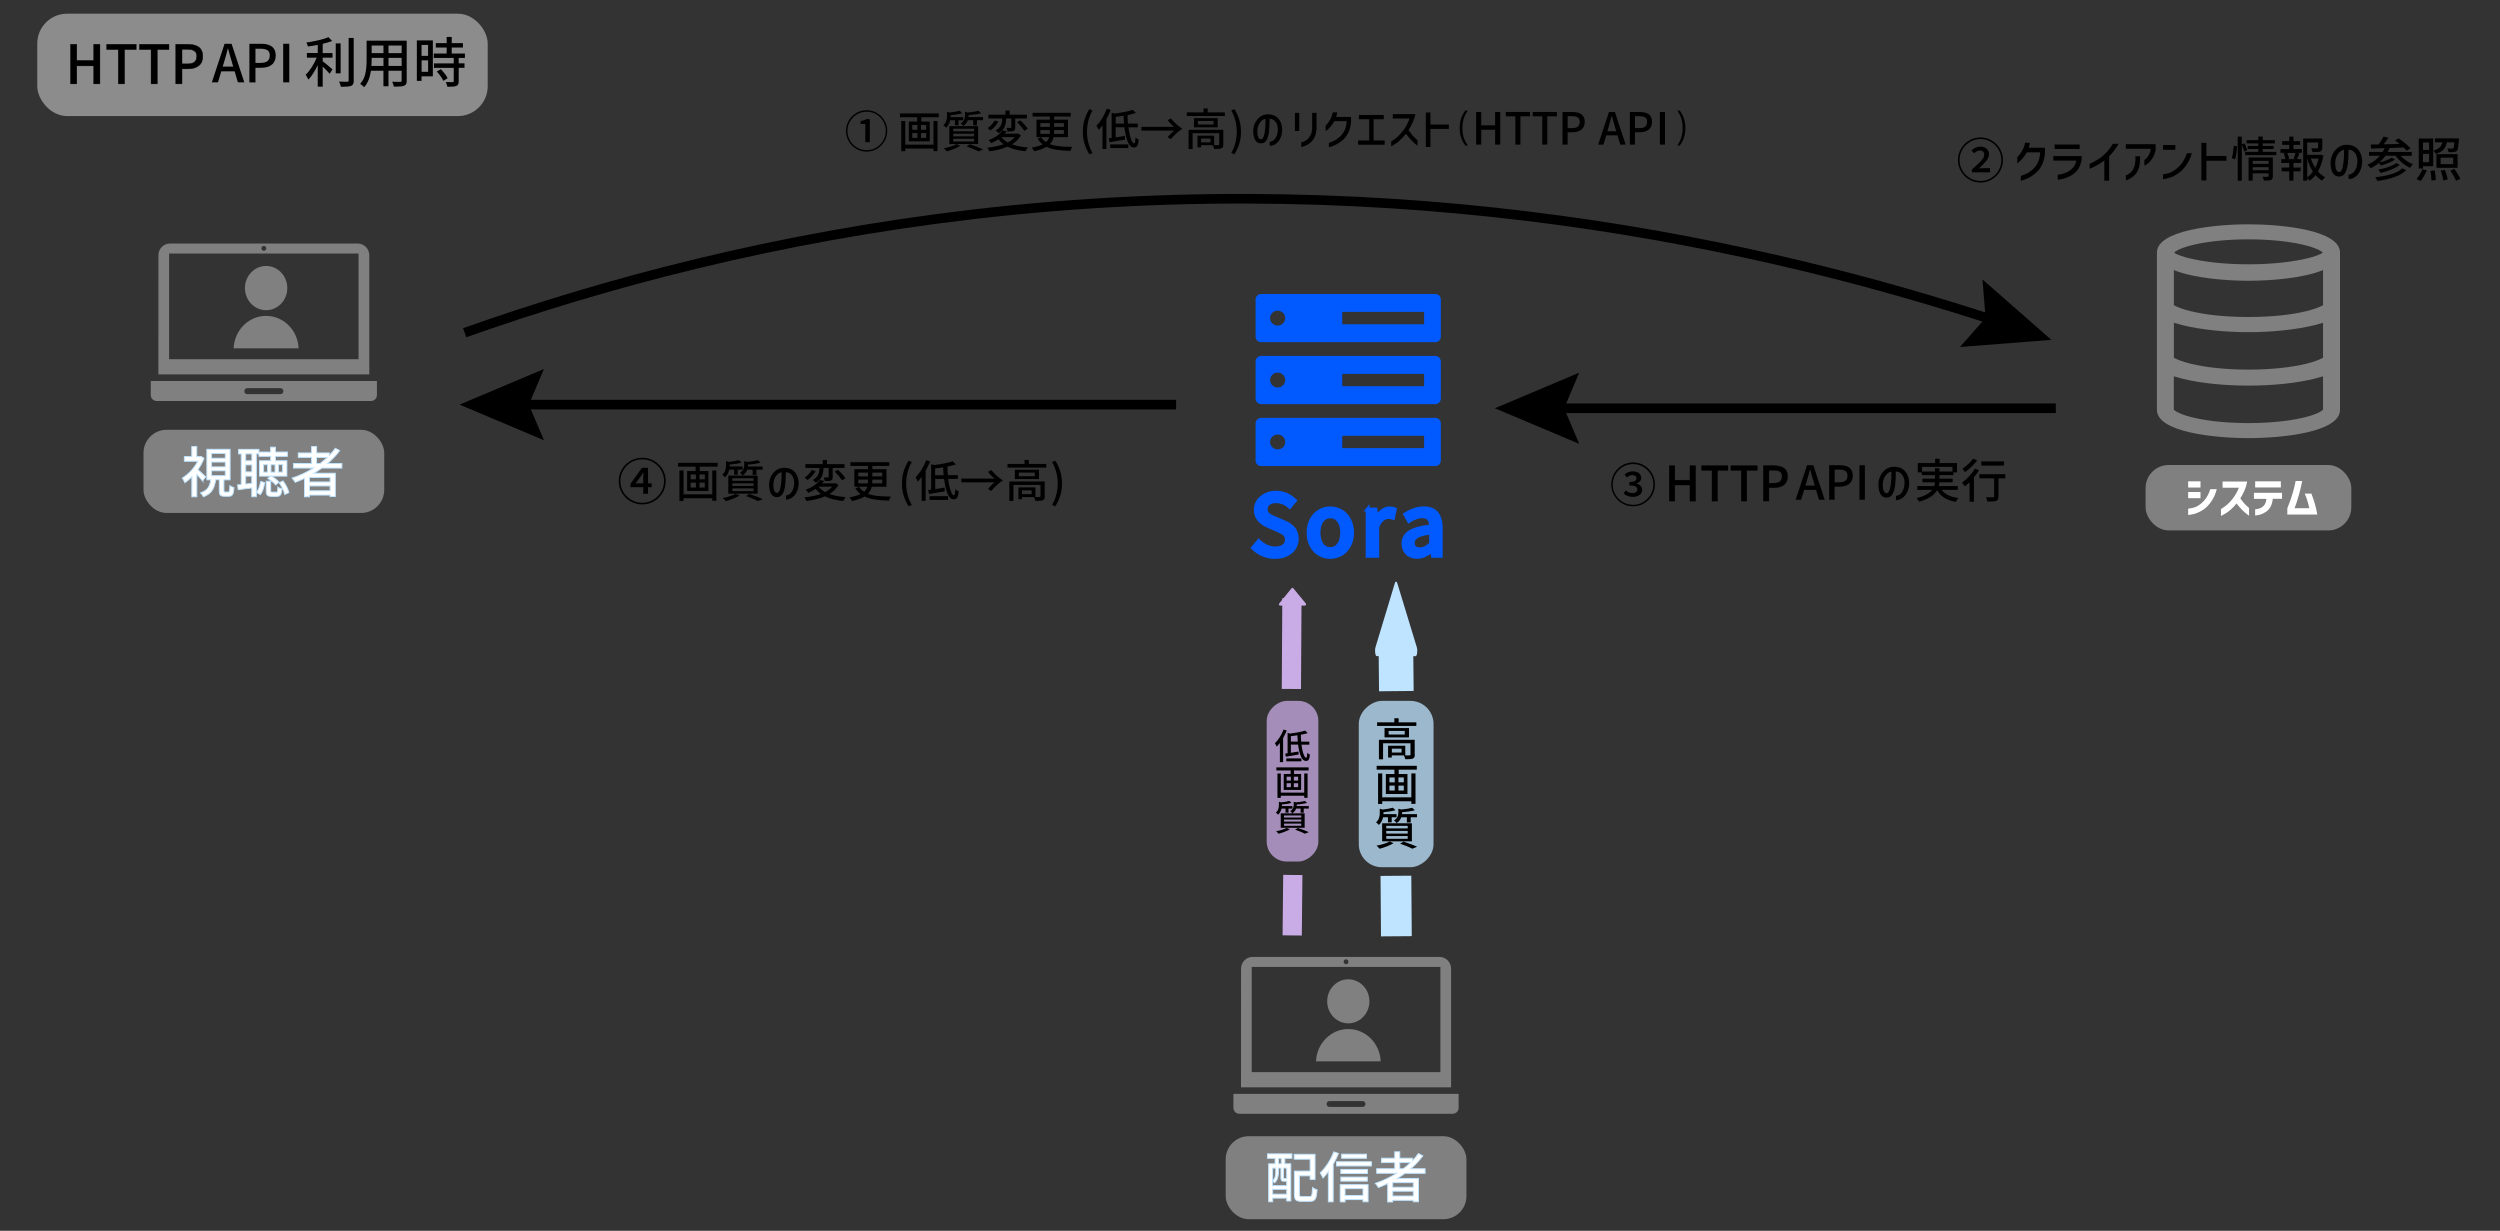 <?xml version="1.0" encoding="UTF-8"?><svg id="_レイヤー_1" xmlns="http://www.w3.org/2000/svg" viewBox="0 0 650 320"><rect x="0" y="0" width="650" height="320" fill="#333333" stroke="none"/><defs><style>.cls-1{stroke-width:2.5px;}.cls-1,.cls-2{stroke:#000;}.cls-1,.cls-2,.cls-3,.cls-4,.cls-5,.cls-6,.cls-7,.cls-8{stroke-miterlimit:10;}.cls-1,.cls-3,.cls-5,.cls-7{fill:none;}.cls-2{stroke-width:.1px;}.cls-2,.cls-9{fill:#000;}.cls-10,.cls-11,.cls-9,.cls-12,.cls-13,.cls-14,.cls-15,.cls-16{stroke-width:0px;}.cls-10,.cls-6{fill:#005aff;}.cls-3{stroke:#c9ace6;stroke-width:5px;}.cls-11,.cls-15{fill:#bfe4ff;}.cls-11,.cls-17{opacity:.75;}.cls-4{stroke-width:.25px;}.cls-4,.cls-5,.cls-7{stroke:#bfe4ff;}.cls-4,.cls-8{fill:#fff;}.cls-12{fill:#c9ace6;}.cls-13,.cls-14{fill:gray;}.cls-5{stroke-width:9px;}.cls-6{stroke:#005aff;}.cls-14{fill-rule:evenodd;}.cls-7{stroke-width:8px;}.cls-16{fill:#b3b3b3;opacity:.7;}.cls-8{stroke:#fff;stroke-width:.5px;}</style></defs><path class="cls-10" d="M373.19,76.44h-45.31c-.78,0-1.43.64-1.43,1.43v9.66c0,.79.64,1.43,1.43,1.43h45.31c.78,0,1.43-.64,1.43-1.43v-9.66c0-.79-.64-1.43-1.43-1.43ZM332.19,84.64c-1.09,0-1.97-.86-1.97-1.93s.88-1.93,1.97-1.93,1.97.86,1.97,1.93-.88,1.93-1.97,1.93ZM370.27,84.31h-21.29v-3.22h21.29v3.22Z"/><path class="cls-10" d="M373.19,92.55h-45.31c-.78,0-1.43.64-1.43,1.43v9.66c0,.79.64,1.43,1.43,1.43h45.31c.78,0,1.43-.64,1.43-1.43v-9.66c0-.79-.64-1.43-1.43-1.43ZM332.19,100.74c-1.09,0-1.97-.86-1.97-1.93s.88-1.93,1.97-1.93,1.97.86,1.97,1.93-.88,1.93-1.97,1.93ZM370.27,100.42h-21.29v-3.22h21.29v3.22Z"/><path class="cls-10" d="M373.19,108.65h-45.31c-.78,0-1.43.64-1.43,1.43v9.66c0,.79.64,1.43,1.43,1.43h45.31c.78,0,1.43-.64,1.43-1.43v-9.66c0-.79-.64-1.43-1.43-1.43ZM332.19,116.84c-1.09,0-1.97-.86-1.97-1.93s.88-1.93,1.97-1.93,1.97.86,1.97,1.93-.88,1.93-1.97,1.93ZM370.27,116.52h-21.29v-3.22h21.29v3.22Z"/><path class="cls-6" d="M328.39,144.18c-.99-.42-1.86-1-2.6-1.74l1.48-1.75c.58.58,1.25,1.05,2.01,1.39.76.34,1.51.51,2.27.51.96,0,1.71-.21,2.24-.62.53-.42.8-.97.8-1.65,0-.47-.11-.85-.32-1.15-.21-.3-.48-.54-.81-.72-.33-.18-.81-.42-1.45-.71l-2.23-.96c-2.18-.92-3.28-2.33-3.28-4.23,0-.83.23-1.59.69-2.27.46-.68,1.09-1.21,1.89-1.6.8-.39,1.7-.58,2.71-.58.93,0,1.82.18,2.66.55.84.36,1.58.86,2.21,1.49l-1.33,1.62c-.52-.47-1.07-.82-1.65-1.07-.58-.25-1.2-.37-1.89-.37-.83,0-1.49.19-1.98.56-.49.37-.73.87-.73,1.5,0,.44.12.81.35,1.11.23.3.52.54.86.72.34.18.8.39,1.39.62l2.21.94c1.05.45,1.86,1.01,2.42,1.69.57.67.85,1.56.85,2.67,0,.86-.23,1.65-.69,2.36-.46.72-1.12,1.28-1.98,1.7s-1.86.62-2.99.62-2.13-.21-3.12-.62Z"/><path class="cls-6" d="M343.07,144.05c-.87-.5-1.56-1.23-2.07-2.19-.52-.96-.78-2.08-.78-3.36s.26-2.41.78-3.37c.52-.96,1.21-1.7,2.07-2.2.87-.5,1.8-.76,2.81-.76s1.94.25,2.81.76c.87.5,1.56,1.24,2.07,2.2s.78,2.09.78,3.37-.26,2.41-.78,3.36c-.52.96-1.21,1.69-2.07,2.19-.87.5-1.8.76-2.81.76s-1.94-.25-2.81-.76ZM348.13,141.59c.55-.77.83-1.8.83-3.09s-.28-2.31-.83-3.09c-.55-.77-1.3-1.16-2.25-1.16s-1.68.39-2.23,1.16-.83,1.8-.83,3.09.28,2.31.83,3.09c.55.77,1.3,1.16,2.23,1.16s1.7-.39,2.25-1.16Z"/><path class="cls-6" d="M355.57,132.48h2.05l.2,2.17h.07c.42-.77.94-1.38,1.54-1.82.6-.44,1.23-.66,1.87-.66.52,0,.98.09,1.35.26l-.46,2.19c-.42-.13-.82-.2-1.2-.2-.55,0-1.09.21-1.6.62-.52.42-.95,1.07-1.3,1.96v7.51h-2.51v-12.04Z"/><path class="cls-6" d="M365.88,143.85c-.65-.64-.98-1.48-.98-2.53,0-1.28.57-2.28,1.71-2.99,1.14-.71,2.97-1.2,5.47-1.48-.03-1.75-.79-2.63-2.29-2.63-1.03,0-2.19.41-3.47,1.23l-.94-1.71c1.66-1.05,3.28-1.58,4.85-1.58,1.47,0,2.57.44,3.29,1.32.72.88,1.08,2.14,1.08,3.78v7.25h-2.05l-.2-1.38h-.09c-1.28,1.11-2.56,1.66-3.82,1.66-1.05,0-1.9-.32-2.55-.95ZM370.62,142.47c.45-.23.94-.58,1.46-1.06v-2.96c-1.72.2-2.94.53-3.67.96s-1.09,1.01-1.09,1.73c0,.57.17.99.51,1.26.34.27.8.41,1.36.41.49,0,.97-.11,1.42-.34Z"/><line class="cls-1" x1="305.79" y1="105.2" x2="134.41" y2="105.2"/><polygon class="cls-9" points="141.43 95.94 137.49 105.2 141.43 114.46 119.48 105.2 141.43 95.94"/><path class="cls-13" d="M584.6,58.32c-8.84,0-23.8,1.55-23.8,7.34v40.91c0,5.8,14.96,7.34,23.8,7.34s23.8-1.55,23.8-7.34v-40.91c0-5.8-14.96-7.34-23.8-7.34ZM570.81,63.53c3.78-.84,8.68-1.3,13.79-1.3s10.01.46,13.79,1.3c3.66.81,5.14,1.73,5.53,2.13-.42.5-2.62,1.17-3.72,1.44-4.18,1.04-9.73,1.62-15.6,1.62s-11.42-.57-15.6-1.62c-1.1-.27-3.29-.94-3.72-1.44.39-.4,1.87-1.32,5.53-2.13ZM603.99,106.49c-.24.34-1.65,1.34-5.61,2.21-3.78.84-8.68,1.3-13.79,1.3s-10.01-.46-13.79-1.3c-3.96-.87-5.37-1.88-5.61-2.21v-8.65c.68.21,1.39.41,2.14.6,4.71,1.17,10.84,1.82,17.26,1.82s12.55-.65,17.26-1.82c.75-.19,1.46-.39,2.14-.6v8.65ZM603.99,93.02c-1.03.56-2.46,1.07-4.25,1.52-4.04,1.01-9.41,1.56-15.14,1.56s-11.1-.55-15.14-1.56c-1.79-.45-3.22-.96-4.25-1.52v-9.1c.68.21,1.39.41,2.14.6,2.41.6,5.19,1.06,8.18,1.37,2.84.31,5.91.47,9.07.47s6.23-.16,9.07-.47c3-.31,5.78-.77,8.18-1.37.75-.19,1.46-.39,2.14-.6v9.1ZM603.99,79.36c-1.03.56-2.46,1.07-4.25,1.52-1.93.48-4.18.86-6.62,1.12-2.68.27-5.56.42-8.52.42s-5.84-.14-8.52-.42c-2.44-.26-4.68-.64-6.62-1.12-1.79-.45-3.22-.96-4.25-1.52v-9.14c5.11,2.11,13.58,2.78,19.39,2.78s14.28-.67,19.39-2.78v9.14Z"/><rect class="cls-13" x="557.85" y="120.9" width="53.49" height="17.01" rx="6" ry="6"/><path class="cls-8" d="M569.17,125.39h2.71v1.11h-2.71v-1.11ZM576.03,127.45c-.3,1.05-.74,2-1.34,2.85-.6.85-1.24,1.51-1.94,1.99-.61.41-1.2.72-1.78.92-.57.2-1.17.34-1.8.42v-1.15c.58-.08,1.1-.19,1.57-.35.47-.16.95-.43,1.43-.8,1.24-.93,2.14-2.23,2.68-3.88h1.17ZM569.17,128.17h2.71v1.11h-2.71v-1.11Z"/><path class="cls-8" d="M578.12,126.55v-1.11h5.86c-.11.6-.33,1.27-.65,2-.32.73-.7,1.44-1.15,2.14.42.6.78,1.07,1.09,1.42.31.35.72.75,1.23,1.19v1.42c-.54-.4-1.04-.85-1.51-1.35s-.96-1.08-1.47-1.74c-.6.73-1.15,1.31-1.63,1.73-.4.36-.8.67-1.18.92s-.72.45-1.01.59v-1.26c.53-.31,1.1-.73,1.69-1.26,1.41-1.31,2.43-2.87,3.07-4.68h-4.34Z"/><path class="cls-8" d="M586.27,129.44v-1.07h6.81v1.07h-2.38c-.08.89-.26,1.59-.53,2.1-.27.52-.63.94-1.08,1.27-.74.53-1.57.84-2.5.95v-1.11c.43-.05.85-.16,1.26-.34.49-.23.88-.56,1.17-.99.29-.43.47-1.06.52-1.87h-3.27ZM586.59,125.4h6.18v1.09h-6.18v-1.09Z"/><path class="cls-8" d="M598.27,125.31c-.24,1.15-.48,2.15-.71,3-.43,1.57-.87,2.92-1.33,4.08h4.5c-.27-1.34-.64-2.61-1.12-3.8h1.18c.31.8.6,1.66.86,2.56s.45,1.7.55,2.38h-7.25v-1.31c.32-.82.59-1.54.81-2.15.25-.71.5-1.49.73-2.34.24-.85.43-1.65.58-2.42h1.19Z"/><line class="cls-1" x1="534.51" y1="106.15" x2="403.58" y2="106.15"/><polygon class="cls-9" points="410.6 96.89 406.67 106.15 410.6 115.4 388.66 106.15 410.6 96.89"/><path class="cls-1" d="M519.23,83.54c-60.23-19.79-153.8-40.85-265.81-27.86-51.72,6-96.33,17.98-132.6,30.82"/><polygon class="cls-9" points="515.44 72.65 516.25 82.67 509.6 90.22 533.35 88.36 515.44 72.65"/><path class="cls-9" d="M170.04,119.82c.94.55,1.68,1.28,2.23,2.21.55.93.82,1.94.82,3.04s-.28,2.13-.83,3.06c-.55.93-1.3,1.67-2.23,2.21-.94.54-1.95.81-3.05.81s-2.13-.27-3.06-.82c-.94-.54-1.68-1.28-2.23-2.21-.55-.93-.82-1.94-.82-3.04s.27-2.11.82-3.04c.55-.93,1.29-1.67,2.23-2.21.94-.54,1.96-.82,3.06-.82s2.13.27,3.06.82ZM169.82,129.96c.87-.51,1.56-1.19,2.07-2.06.51-.86.76-1.81.76-2.83s-.25-1.96-.76-2.83c-.51-.86-1.2-1.55-2.07-2.06-.87-.51-1.82-.76-2.85-.76s-1.99.26-2.85.77-1.55,1.2-2.06,2.06c-.51.86-.76,1.8-.76,2.82s.25,1.96.76,2.83c.51.87,1.2,1.55,2.07,2.06.87.51,1.82.76,2.85.76s1.98-.25,2.85-.76ZM168.49,121.62v4.06h.95v.99h-.95v1.71h-1.25v-1.71h-3.3v-.9l2.98-4.15h1.58ZM167.24,124.24c0-.39.02-.86.05-1.41h-.05l-.37.61-.24.36-1.38,1.88h1.98v-1.44Z"/><path class="cls-9" d="M511.99,46.68c-.9-.53-1.61-1.24-2.13-2.14-.52-.9-.79-1.88-.79-2.94s.26-2.04.79-2.94c.53-.9,1.23-1.61,2.13-2.14.89-.53,1.87-.79,2.93-.79s2.03.26,2.93.79c.89.53,1.61,1.24,2.13,2.14.52.9.79,1.88.79,2.94s-.26,2.05-.79,2.95-1.24,1.61-2.14,2.13c-.9.52-1.87.78-2.92.78s-2.04-.26-2.93-.79ZM517.64,46.32c.83-.49,1.49-1.15,1.98-1.99.49-.84.73-1.75.73-2.73s-.24-1.9-.73-2.73c-.49-.84-1.15-1.5-1.98-1.99s-1.74-.73-2.72-.73-1.9.25-2.73.74c-.83.49-1.49,1.16-1.97,1.99-.49.84-.73,1.74-.73,2.72s.24,1.9.73,2.73,1.15,1.5,1.98,1.99c.83.49,1.74.73,2.72.73s1.89-.24,2.72-.73ZM512.71,44.06c1.14-.99,1.96-1.77,2.45-2.32.5-.56.74-1.06.74-1.51,0-.35-.1-.62-.29-.81s-.48-.29-.86-.29c-.27,0-.52.06-.75.19s-.47.3-.7.52l-.71-.69c.66-.69,1.42-1.03,2.3-1.03.67,0,1.22.18,1.63.55s.62.85.62,1.44c0,.53-.22,1.08-.66,1.65s-1.09,1.24-1.95,2.02c.42-.04.84-.06,1.26-.06h1.62v1.08h-4.71v-.74Z"/><path class="cls-9" d="M527.79,37.1c-.03.18-.07.4-.14.66-.07.26-.13.47-.2.65h4.24v1.19c-.03,1.03-.24,1.99-.61,2.88-.38.89-.84,1.61-1.39,2.14-.57.57-1.22,1.06-1.97,1.47-.75.41-1.52.72-2.31.93v-1.28c.57-.18,1.1-.39,1.58-.63s.96-.59,1.46-1.02c.59-.53,1.06-1.14,1.39-1.82.34-.68.54-1.57.61-2.66h-3.46c-.78,1.29-1.62,2.23-2.5,2.84v-1.6c.5-.47.93-1.03,1.29-1.69.36-.66.61-1.34.75-2.04h1.27Z"/><path class="cls-9" d="M533.86,41.76v-1.19h7.4c0,.89-.16,1.7-.44,2.43-.29.73-.69,1.34-1.22,1.8-.5.47-1.05.84-1.64,1.1-.48.23-.95.41-1.4.53-.45.12-.97.22-1.54.31v-1.28c.87-.11,1.71-.36,2.52-.75.54-.27,1.03-.65,1.46-1.15.43-.5.71-1.1.84-1.8h-5.97ZM534.21,37.57h6.5v1.16h-6.5v-1.16Z"/><path class="cls-9" d="M550.82,37.39c-.24.48-.6,1.04-1.09,1.69-.48.65-.94,1.17-1.36,1.55v6.35h-1.25v-5.26c-.98.79-2.26,1.52-3.82,2.17v-1.28c.74-.33,1.43-.69,2.07-1.09.71-.43,1.42-1,2.12-1.71.71-.71,1.32-1.52,1.84-2.42h1.49Z"/><path class="cls-9" d="M552.72,38.69v-1.19h7.75v1.5c-.18.86-.48,1.6-.89,2.22-.33.52-.68.92-1.04,1.21-.36.29-.69.5-1,.63v-1.48c.24-.13.49-.35.75-.67.26-.32.47-.68.64-1.08.17-.4.26-.78.26-1.14h-6.47ZM552.72,45.58c.39-.13.77-.35,1.14-.64.39-.31.71-.75.96-1.33.25-.58.38-1.31.39-2.19v-.79h1.21v.86c-.02.92-.15,1.72-.4,2.42-.25.69-.61,1.25-1.07,1.67-.35.33-.72.6-1.11.83-.39.23-.76.4-1.12.51v-1.34Z"/><path class="cls-9" d="M562.39,37.71h3.2v1.23h-3.2v-1.23ZM569.88,39.82c-.31,1.15-.79,2.19-1.45,3.12s-1.37,1.65-2.14,2.18c-.67.45-1.31.79-1.94,1.01s-1.28.37-1.97.46v-1.29c.57-.04,1.13-.15,1.66-.34.53-.18,1.07-.48,1.62-.9,1.36-1,2.34-2.41,2.94-4.23h1.27Z"/><path class="cls-9" d="M578.88,41.79h-5.22v5.12h-1.3v-9.77h1.3v3.41h5.22v1.24Z"/><path class="cls-9" d="M580.26,41.14c.13-.4.24-.9.33-1.51s.16-1.18.21-1.71l.84.1c-.02.51-.07,1.09-.17,1.73-.1.65-.21,1.2-.33,1.66l-.87-.28ZM583.51,39.4c-.16-.55-.37-1.14-.64-1.75v9.33h-1.06v-11.47h1.06v2.04l.72-.29c.38.86.62,1.45.7,1.77l-.79.38ZM588.32,39.48h3.52v.86h-8.1v-.86h3.42v-.73h-2.75v-.81h2.75v-.65h-3.05v-.86h3.05v-.93h1.15v.93h3.16v.86h-3.16v.65h2.84v.81h-2.84v.73ZM590.93,45.79c0,.28-.04.49-.11.65-.07.15-.2.27-.38.34-.18.07-.4.12-.67.14-.27.02-.66.03-1.16.03-.02-.14-.07-.31-.14-.5-.07-.19-.13-.36-.2-.5.23.02.55.02.96.02h.37c.08,0,.14-.03.18-.06s.05-.08.05-.16v-.68h-4.13v1.89h-1.07v-6.02h6.31v4.83ZM589.83,41.83h-4.13v.78h4.13v-.78ZM585.7,44.25h4.13v-.78h-4.13v.78Z"/><path class="cls-9" d="M596.29,38.76h2.19v.99h-1.16l.54.14c-.28.7-.5,1.19-.64,1.48h1.11v1h-2.04v1.18h1.87v.99h-1.87v2.42h-1.09v-2.42h-1.96v-.99h1.96v-1.18h-2.07v-1h1.09c-.03-.22-.09-.46-.18-.73s-.19-.52-.29-.75l.51-.14h-1.34v-.99h2.29v-1.09h-1.84v-.98h1.84v-1.18h1.09v1.18h1.72v.98h-1.72v1.09ZM596.32,41.26c.22-.54.4-1.04.53-1.5h-2.16c.12.26.22.53.31.8.09.28.15.51.18.7l-.41.11h1.99l-.42-.11ZM604.08,40.49c-.26,1.54-.73,2.9-1.41,4.08.56.65,1.18,1.15,1.86,1.49-.13.11-.26.25-.41.43-.15.18-.27.34-.36.49-.62-.37-1.2-.86-1.72-1.48-.44.58-.95,1.07-1.52,1.49-.18-.26-.4-.48-.64-.68v.66h-1.05v-10.95h4.97v2.37c0,.28-.04.5-.12.66-.08.15-.22.27-.43.34-.18.08-.42.12-.7.14-.28.02-.71.02-1.29.02-.02-.15-.07-.32-.14-.51-.07-.19-.14-.35-.21-.49.55.02.92.02,1.11.02h.45c.09-.02.15-.04.19-.06.03-.02.05-.07.05-.14v-1.33h-2.84v3.21h3.31l.19-.05.71.26ZM599.87,46.12c.54-.38,1.04-.88,1.49-1.5-.61-.94-1.1-2.07-1.49-3.38v4.89ZM600.84,41.23c.27.86.65,1.66,1.11,2.41.38-.71.68-1.51.89-2.41h-2Z"/><path class="cls-9" d="M612.62,40.3c-.2-.43-.46-.76-.81-1.01-.34-.25-.74-.37-1.19-.37,0,1.48-.06,2.72-.19,3.71-.13,1-.36,1.79-.72,2.38-.35.59-.86.88-1.53.88-.75,0-1.31-.32-1.67-.95s-.55-1.46-.56-2.5c0-.82.18-1.58.5-2.28s.77-1.27,1.34-1.72c.57-.44,1.22-.7,1.94-.78.1,0,.25-.01.45-.01.79,0,1.48.17,2.06.51.58.34,1.04.82,1.37,1.46.33.63.51,1.39.56,2.25.02.79-.12,1.55-.41,2.26-.29.71-.7,1.29-1.24,1.74-.54.45-1.17.68-1.89.71v-1.16c.42-.02.8-.19,1.15-.48s.63-.72.84-1.27c.21-.55.31-1.19.31-1.94-.03-.54-.14-1.03-.33-1.45ZM609.14,43.23c.21-1.02.31-2.23.31-3.61v-.68c-.45.08-.84.3-1.19.65-.35.35-.63.77-.82,1.28-.2.51-.29,1.04-.29,1.58,0,.69.09,1.24.26,1.64.17.4.42.61.74.64.46.03.79-.47,1-1.5Z"/><path class="cls-9" d="M624.17,40.49c.41.47.9.9,1.47,1.29.57.39,1.15.7,1.73.93-.13.11-.26.26-.41.44-.15.18-.27.35-.35.49-.71-.33-1.39-.77-2.06-1.32-.66-.56-1.22-1.16-1.68-1.82h-2.66c-.44.64-.98,1.22-1.61,1.77.6-.14,1.2-.33,1.79-.55s1.07-.46,1.42-.7l.9.44c-.44.33-.99.62-1.64.89s-1.32.49-2.01.68c-.18-.25-.38-.46-.59-.64-.63.53-1.33.98-2.1,1.35-.08-.12-.2-.27-.38-.46-.18-.19-.34-.34-.47-.46,1.3-.53,2.39-1.31,3.26-2.32h-2.84v-1h3.57c.22-.36.38-.69.5-.98-1.23.05-2.39.09-3.49.11l-.14-1.04,2.09-.04c.51-.69.92-1.38,1.25-2.05l1.27.33c-.47.69-.89,1.26-1.24,1.69.67-.02,1.34-.03,2.04-.05.69-.02,1.39-.03,2.1-.05-.42-.35-.8-.65-1.16-.9l.91-.54c.57.38,1.16.81,1.74,1.3.59.49,1.04.92,1.34,1.3l-.99.61c-.18-.23-.45-.52-.8-.85l-3.66.15c-.13.33-.28.66-.48,1.01h6.28v1h-2.94ZM625.59,44.25c-1.37,1.39-3.86,2.33-7.48,2.79-.06-.16-.14-.33-.24-.51s-.21-.33-.31-.45c1.58-.16,2.99-.43,4.22-.81,1.23-.38,2.16-.88,2.81-1.51l1.01.49ZM623.94,42.86c-.57.46-1.29.87-2.18,1.22-.89.36-1.83.65-2.82.87-.08-.13-.17-.28-.28-.44-.11-.16-.23-.29-.34-.4.92-.17,1.82-.4,2.68-.7s1.53-.63,2.02-1l.92.45Z"/><path class="cls-9" d="M628.3,46.58c.26-.31.53-.7.82-1.18.29-.48.54-.94.75-1.39l1.11.3c-.22.48-.47.97-.76,1.47-.29.5-.56.92-.82,1.27l-1.11-.48ZM629.97,43.21v.6h-1.09v-7.8h3.75v7.2h-2.66ZM631.56,37.05h-1.59v1.93h1.59v-1.93ZM629.97,42.17h1.59v-2.17h-1.59v2.17ZM633.02,44.29c.08.42.14.86.2,1.33.06.47.09.85.1,1.15l-1.14.19c0-.33-.03-.74-.08-1.23s-.1-.92-.17-1.31l1.09-.13ZM636.18,37.01c-.15.76-.44,1.38-.87,1.87-.43.48-1.1.86-2.01,1.14-.05-.13-.14-.29-.26-.46s-.24-.31-.36-.41c.74-.2,1.28-.47,1.63-.81.35-.34.58-.78.71-1.33h-1.94v-1.03h6.23v.41c-.07.89-.14,1.55-.21,1.97-.07.42-.17.7-.31.84-.1.11-.21.19-.34.24-.13.05-.27.08-.45.1-.11.02-.33.02-.67.02-.32,0-.56,0-.72-.01-.02-.16-.05-.33-.11-.5-.05-.18-.12-.33-.19-.45.33.03.72.05,1.17.05.1,0,.18,0,.23-.02.05-.01.1-.04.13-.09.07-.07.13-.22.18-.45s.09-.59.13-1.08h-1.99ZM638.97,40.07v3.55h-5.5v-3.55h5.5ZM637.83,42.67v-1.67h-3.27v1.67h3.27ZM635.66,44.17c.17.4.32.84.46,1.3.14.47.24.86.3,1.18l-1.15.26c-.05-.33-.14-.74-.27-1.22-.13-.48-.27-.92-.43-1.32l1.09-.2ZM638.16,43.91c.31.45.61.92.89,1.4.29.48.5.88.64,1.2l-1.11.5c-.13-.33-.34-.76-.62-1.27-.28-.51-.57-.98-.85-1.4l1.05-.43Z"/><rect class="cls-11" x="341.38" y="194.14" width="43.25" height="19.44" rx="6" ry="6" transform="translate(159.14 566.86) rotate(-90)"/><line class="cls-5" x1="363.05" y1="179.69" x2="362.95" y2="169.38"/><path class="cls-15" d="M357.96,170.6c-.39,0-.59-1.45-.33-2.33l5.02-16.62c.17-.58.47-.58.65,0l5.07,16.63c.27.88.07,2.33-.32,2.33"/><line class="cls-7" x1="363.06" y1="243.43" x2="362.94" y2="227.71"/><g class="cls-17"><rect class="cls-12" x="315.16" y="196.4" width="41.77" height="13.43" rx="5.21" ry="5.21" transform="translate(132.94 539.16) rotate(-90)"/></g><line class="cls-3" x1="335.76" y1="179.13" x2="335.9" y2="155.54"/><path class="cls-12" d="M332.81,157.46c-.25,0-.38-.35-.21-.56l3.22-3.97c.11-.14.3-.14.42,0l3.26,3.97c.17.21.04.56-.21.56"/><line class="cls-3" x1="335.97" y1="243.21" x2="336.13" y2="227.49"/><path class="cls-14" d="M320.69,284.41v3.63c0,.85.69,1.55,1.53,1.55h55.49c.84,0,1.53-.7,1.53-1.55v-3.63h-58.56ZM354.26,287.81h-8.58c-.42,0-.77-.35-.77-.77s.34-.77.77-.77h8.58c.42,0,.77.35.77.77s-.34.77-.77.77Z"/><path class="cls-14" d="M322.66,282.7h54.62v-30.87c0-1.67-1.34-3.03-3-3.03h-48.61c-1.66,0-3,1.36-3,3.03M349.97,249.42c.35,0,.63.29.63.64s-.28.64-.63.64-.63-.29-.63-.64.28-.64.63-.64ZM325.45,251.4h49.05v27.36h-49.05v-27.36Z"/><rect class="cls-13" x="318.68" y="295.41" width="62.59" height="21.59" rx="6" ry="6"/><path class="cls-13" d="M356.05,260.34c0,3.16-2.46,5.73-5.49,5.73s-5.49-2.56-5.49-5.73,2.46-5.72,5.49-5.72,5.49,2.56,5.49,5.72Z"/><path class="cls-13" d="M358.98,275.94c-.2-4.67-3.89-8.39-8.41-8.39s-8.21,3.72-8.41,8.39h16.83Z"/><path class="cls-4" d="M329.54,301.17v-1.17h6.36v1.17h-1.84v1.42h1.55v9.67h-1.06v-.74h-3.65v.94h-1.04v-9.87h1.66v-1.42h-1.97ZM330.89,308.27h3.65v-1.15h-.74c-.29,0-.49-.06-.6-.19s-.16-.36-.16-.73v-2.5h-.65v1.12c0,.5-.07.99-.22,1.47-.15.47-.4.89-.76,1.24-.06-.07-.14-.15-.25-.25-.11-.1-.2-.17-.28-.22.32-.3.54-.64.65-1.02.11-.38.17-.79.17-1.22v-1.11h-.82v4.57ZM330.89,310.47h3.65v-1.25h-3.65v1.25ZM333.13,302.59v-1.42h-.71v1.42h.71ZM334.53,303.7h-.82v2.49c0,.1,0,.15.03.18.02.02.06.04.13.04h.4c.12,0,.19-.01.2-.04l.07.06v-2.72ZM340.49,311.13c.2,0,.34-.06.44-.17.1-.11.17-.33.21-.65s.09-.82.11-1.52c.14.11.33.22.56.33.23.1.44.18.63.23-.05.81-.13,1.42-.25,1.84-.12.42-.3.72-.55.9-.25.18-.6.26-1.07.26h-2.2c-.48,0-.85-.05-1.11-.16-.26-.11-.45-.3-.56-.56-.11-.27-.17-.65-.17-1.15v-6h4.1v-3.09h-4.14v-1.27h5.42v6.54h-1.28v-.94h-2.79v4.75c0,.28.04.45.13.53s.28.12.58.12h1.93Z"/><path class="cls-4" d="M348.01,299.89c-.37.92-.83,1.86-1.39,2.83v9.76h-1.25v-7.85c-.45.61-.92,1.16-1.39,1.65-.07-.15-.18-.37-.33-.66-.16-.29-.29-.51-.39-.68.7-.65,1.36-1.47,1.99-2.43s1.13-1.97,1.53-3.02l1.23.4ZM347.48,302.05h9.09v1.1h-9.09v-1.1ZM348.45,312.51v-4.5h7.25v4.45h-1.32v-.57h-4.67v.61h-1.26ZM355.54,304.04v1.07h-6.92v-1.07h6.92ZM348.62,307.09v-1.05h6.88v1.05h-6.88ZM355.29,300.07v1.07h-6.47v-1.07h6.47ZM354.38,309.05h-4.67v1.78h4.67v-1.78Z"/><path class="cls-4" d="M365.3,305.05c-.47.36-1.13.81-1.99,1.34h5.5v6.07h-1.36v-.38h-5.35v.44h-1.3v-4.78c-.78.36-1.58.7-2.41,1.02-.08-.14-.2-.32-.36-.54-.17-.22-.31-.4-.45-.55,2-.67,3.85-1.55,5.55-2.62h-5.19v-1.18h4.7v-1.59h-3.46v-1.15h3.46v-1.66h1.3v1.66h3.31v.63c.6-.62,1.12-1.23,1.55-1.84l1.13.6c-.84,1.15-1.89,2.27-3.13,3.36h3.72v1.18h-5.21ZM367.46,308.67v-1.18h-5.35v1.18h5.35ZM362.11,310.96h5.35v-1.25h-5.35v1.25ZM364.86,303.87c.58-.43,1.2-.96,1.86-1.59h-2.78v1.59h.92Z"/><rect class="cls-13" x="37.31" y="111.75" width="62.59" height="21.62" rx="6" ry="6"/><path class="cls-14" d="M39.2,99.06v3.65c0,.85.69,1.55,1.54,1.55h55.72c.85,0,1.54-.7,1.54-1.55v-3.65h-58.8ZM72.91,102.48h-8.62c-.43,0-.77-.35-.77-.78s.34-.78.77-.78h8.62c.43,0,.77.35.77.78s-.34.78-.77.78Z"/><path class="cls-14" d="M41.18,97.35h54.84v-30.99c0-1.68-1.35-3.04-3.01-3.04h-48.81c-1.66,0-3.01,1.36-3.01,3.04M68.6,63.93c.35,0,.64.29.64.64s-.29.64-.64.64-.64-.29-.64-.64.28-.64.64-.64ZM43.97,65.92h49.25v27.48h-49.25v-27.48Z"/><path class="cls-13" d="M74.7,74.9c0,3.17-2.47,5.75-5.51,5.75s-5.51-2.57-5.51-5.75,2.47-5.75,5.51-5.75,5.51,2.57,5.51,5.75Z"/><path class="cls-13" d="M77.64,90.56c-.2-4.69-3.9-8.43-8.45-8.43s-8.25,3.74-8.45,8.43h16.9Z"/><path class="cls-4" d="M52.66,125.08c-.3-.44-.8-1.01-1.49-1.74v5.82h-1.29v-5.18c-.61.61-1.21,1.11-1.82,1.52-.06-.16-.15-.37-.29-.63-.14-.26-.25-.46-.35-.59.78-.47,1.53-1.1,2.26-1.88.73-.78,1.31-1.61,1.74-2.48h-3.49v-1.2h1.94v-2.62h1.29v2.62h.92l.23-.04.74.48c-.38,1-.91,1.98-1.59,2.94.28.25.63.56,1.04.95.41.39.74.7.97.92l-.82,1.1ZM59.4,127.92c.09,0,.17-.04.21-.11.05-.08.08-.23.1-.45s.04-.58.06-1.07c.21.17.56.33,1.06.48-.04.62-.1,1.08-.19,1.4-.09.32-.22.54-.4.67-.18.13-.41.19-.72.19h-1.16c-.37,0-.65-.04-.84-.13-.19-.09-.32-.24-.39-.46-.07-.21-.11-.52-.11-.92v-2.77h-.96c-.13,1.11-.43,2.02-.89,2.73-.46.71-1.22,1.27-2.28,1.68-.08-.16-.19-.35-.34-.55-.15-.21-.29-.37-.41-.47.9-.31,1.54-.74,1.92-1.27s.62-1.24.74-2.11h-1.02v-7.94h6.04v7.94h-1.6v2.77c0,.17.02.28.06.33.04.05.13.07.27.07h.85ZM55.01,117.88v1.25h3.56v-1.25h-3.56ZM55.01,120.13v1.25h3.56v-1.25h-3.56ZM55.01,122.41v1.27h3.56v-1.27h-3.56Z"/><path class="cls-4" d="M66.65,118.01v11.14h-1.18v-2.29l-3.53.46-.16-1.24.94-.1v-7.97h-.68v-1.18h5.28v.7h3.04v-1.28h1.25v1.28h3.11v1.12h-3.11v1.14h2.98v4h-4.02c.37.21.74.46,1.11.75.37.29.65.55.85.79l-.85.78c-.21-.28-.51-.57-.9-.9-.39-.32-.78-.59-1.16-.81l.74-.61h-2.89v-4h2.89v-1.14h-3.04v-.64h-.67ZM65.48,119.8v-1.79h-1.6v1.79h1.6ZM65.48,122.69v-1.81h-1.6v1.81h1.6ZM63.87,125.85l1.6-.18v-1.88h-1.6v2.06ZM66.68,128.02c.27-.32.5-.73.68-1.24.18-.5.32-1.04.41-1.61l1.04.31c-.23,1.43-.6,2.47-1.12,3.12l-1.01-.58ZM69.56,122.75v-1.93h-1.02v1.93h1.02ZM71.83,127.97c.11,0,.2-.03.25-.09.05-.06.09-.18.11-.36s.04-.47.05-.87c.1.09.26.17.47.26s.4.15.58.18c-.04.54-.1.95-.2,1.23-.09.28-.23.47-.4.58-.17.11-.41.16-.72.16h-1.36c-.39,0-.68-.05-.88-.14-.2-.09-.34-.24-.41-.44-.08-.2-.11-.5-.11-.9v-2.46h1.18v2.45c0,.17.02.28.06.32s.15.06.33.06h1.05ZM71.51,122.75v-1.93h-1.06v1.93h1.06ZM72.39,120.81v1.93h1.09v-1.93h-1.09ZM73.59,125.05c.35.46.67.96.95,1.52.28.56.48,1.06.58,1.49l-1.09.51c-.09-.44-.28-.94-.55-1.51s-.57-1.09-.91-1.56l1.02-.46Z"/><path class="cls-4" d="M83.67,121.69c-.47.36-1.13.81-1.99,1.34h5.5v6.07h-1.36v-.38h-5.35v.44h-1.3v-4.78c-.78.36-1.58.7-2.41,1.02-.08-.14-.2-.32-.36-.54-.17-.22-.31-.4-.45-.55,2.01-.67,3.85-1.55,5.55-2.62h-5.19v-1.18h4.7v-1.59h-3.46v-1.15h3.46v-1.66h1.31v1.66h3.31v.63c.61-.62,1.12-1.23,1.55-1.84l1.13.6c-.84,1.15-1.89,2.27-3.14,3.36h3.72v1.18h-5.21ZM85.82,125.31v-1.18h-5.35v1.18h5.35ZM80.47,127.6h5.35v-1.25h-5.35v1.25ZM83.23,120.51c.58-.43,1.2-.96,1.86-1.59h-2.78v1.59h.92Z"/><path class="cls-9" d="M363.65,187.8h4.6v.94h-10.2v-.94h4.48v-1.05h1.12v1.05ZM367.85,196.2c0,.28-.04.5-.11.66s-.21.28-.41.37c-.19.08-.43.13-.72.14-.29.02-.7.03-1.24.03-.02-.15-.07-.31-.14-.5-.07-.19-.14-.35-.21-.5h-3.16v.56h-.96v-3.07h4.47v2.51h.59c.24.01.41,0,.52-.01.1,0,.16-.01.2-.04.04-.03.05-.08.05-.16v-2.94h-7.13v4.17h-1.08v-5.07h9.3v3.86ZM359.98,189.29h6.36v2.43h-6.36v-2.43ZM365.23,190.98v-.94h-4.19v.94h4.19ZM364.41,195.65v-.99h-2.53v.99h2.53Z"/><path class="cls-9" d="M357.94,199.11h10.43v1h-4.71v1.14h2.28v5.19h-5.62v-5.19h2.23v-1.14h-4.62v-1ZM366.95,207.3v-6.21h1.08v7.91h-1.08v-.67h-7.57v.7h-1.08v-7.93h1.08v6.21h7.57ZM361.25,202.14v1.27h1.38v-1.27h-1.38ZM361.25,204.26v1.28h1.38v-1.28h-1.38ZM364.99,203.4v-1.27h-1.39v1.27h1.39ZM364.99,205.54v-1.28h-1.39v1.28h1.39Z"/><path class="cls-9" d="M359.6,212.49c-.17.82-.54,1.49-1.1,2-.08-.11-.19-.23-.34-.37-.15-.14-.28-.24-.4-.31.39-.34.65-.71.78-1.12s.2-.84.2-1.31v-1.11l.77.21c1.21-.15,2.09-.31,2.62-.48l.7.66c-.82.23-1.86.4-3.12.51v.24c0,.11,0,.19-.01.26h3.4v.82h-1.26v1.32h-.97v-1.32h-1.28ZM362.32,219.24c-.46.27-1.02.54-1.68.8-.67.26-1.31.48-1.93.64-.34-.38-.62-.65-.83-.8.65-.12,1.29-.28,1.92-.48.63-.19,1.14-.4,1.52-.62l1,.45ZM359.36,218.75v-4.7h7.73v4.7h-7.73ZM360.43,214.73v.66h5.57v-.66h-5.57ZM360.43,216.05v.69h5.57v-.69h-5.57ZM360.43,217.38v.7h5.57v-.7h-5.57ZM364.34,212.49c-.22.63-.63,1.14-1.24,1.54-.05-.12-.15-.25-.29-.39-.14-.15-.27-.26-.38-.34.44-.27.74-.57.9-.9s.24-.69.24-1.07v-1.05l.79.19c1.23-.12,2.17-.27,2.81-.45l.71.65c-.44.12-.96.22-1.55.31-.6.09-1.19.15-1.79.19v.21c0,.12,0,.22-.01.29h3.89v.82h-1.63v1.35h-1.01v-1.35h-1.43ZM364.91,218.81c.65.22,1.29.45,1.94.69.65.24,1.18.46,1.6.66l-1.26.51c-.35-.19-.82-.41-1.4-.65s-1.17-.46-1.77-.66l.9-.55Z"/><path class="cls-9" d="M334.55,189.92c-.25.66-.57,1.31-.94,1.96v6.27h-.84v-4.99c-.27.35-.54.68-.82.97-.04-.11-.12-.25-.22-.44-.1-.19-.19-.33-.26-.43.44-.43.87-.96,1.27-1.6.4-.64.73-1.3.99-1.98l.83.24ZM338.38,193.59c.08.66.19,1.24.32,1.76s.28.92.43,1.21c.16.29.31.44.47.44.09,0,.16-.1.2-.29.04-.2.08-.52.09-.97.08.09.19.17.32.26s.26.15.37.2c-.04.44-.1.78-.18,1.01s-.19.4-.33.5-.32.14-.55.14c-.51,0-.94-.39-1.27-1.16-.34-.77-.59-1.8-.75-3.09h-1.87v2.12c.42-.06,1.08-.17,1.98-.32l.04.78-1.46.25c-.77.14-1.39.24-1.86.32l-.19-.81.63-.09v-5.31l.6.19c.77-.09,1.51-.21,2.22-.34s1.29-.28,1.74-.44l.68.66c-.56.17-1.15.31-1.79.43,0,.62.03,1.22.09,1.79h2.11v.78h-2.03ZM334.44,197.95v-.77h3.92v.77h-3.92ZM337.42,192.81c-.04-.47-.08-1.02-.1-1.63-.55.08-1.11.15-1.69.22v1.41h1.79Z"/><path class="cls-9" d="M331.85,199.52h8.39v.8h-3.79v.91h1.84v4.15h-4.52v-4.15h1.8v-.91h-3.72v-.8ZM339.1,206.07v-4.97h.87v6.33h-.87v-.54h-6.09v.56h-.87v-6.34h.87v4.97h6.09ZM334.52,201.94v1.01h1.11v-1.01h-1.11ZM334.52,203.64v1.02h1.11v-1.02h-1.11ZM337.52,202.95v-1.01h-1.12v1.01h1.12ZM337.52,204.66v-1.02h-1.12v1.02h1.12Z"/><path class="cls-9" d="M333.19,210.23c-.14.66-.43,1.19-.88,1.6-.06-.09-.15-.19-.27-.3-.12-.11-.22-.2-.32-.25.31-.27.52-.57.63-.9.11-.33.16-.67.16-1.05v-.89l.62.17c.98-.12,1.68-.24,2.11-.38l.56.53c-.66.19-1.5.32-2.51.41v.2c0,.09,0,.15,0,.2h2.74v.66h-1.02v1.06h-.78v-1.06h-1.03ZM335.37,215.62c-.37.22-.82.43-1.36.64-.54.21-1.05.38-1.56.51-.27-.3-.49-.52-.67-.64.52-.1,1.03-.23,1.54-.38.51-.15.92-.32,1.23-.49l.81.36ZM332.99,215.23v-3.76h6.22v3.76h-6.22ZM333.85,212.02v.53h4.48v-.53h-4.48ZM333.85,213.07v.55h4.48v-.55h-4.48ZM333.85,214.14v.56h4.48v-.56h-4.48ZM337,210.23c-.18.5-.51.91-1,1.24-.04-.09-.12-.2-.23-.32-.11-.12-.21-.21-.31-.27.36-.22.6-.46.72-.72s.19-.55.19-.86v-.84l.64.15c.99-.1,1.74-.22,2.26-.36l.57.52c-.36.09-.77.17-1.25.25s-.96.12-1.44.15v.17c0,.1,0,.18,0,.23h3.13v.66h-1.31v1.08h-.81v-1.08h-1.15ZM337.46,215.28c.52.17,1.04.36,1.56.55.52.2.95.37,1.28.52l-1.02.41c-.29-.15-.66-.33-1.13-.52-.47-.19-.94-.37-1.42-.53l.72-.44Z"/><path class="cls-9" d="M383.79,37.59v-8.47h1.33v3.46h3.61v-3.46h1.33v8.47h-1.33v-3.85h-3.61v3.85h-1.33Z"/><path class="cls-9" d="M393.99,37.59v-7.35h-2.48v-1.13h6.29v1.13h-2.49v7.35h-1.33Z"/><path class="cls-9" d="M400.98,37.59v-7.35h-2.48v-1.13h6.29v1.13h-2.49v7.35h-1.33Z"/><path class="cls-9" d="M408.81,29.12c2.15,0,3.22.85,3.22,2.56,0,.89-.29,1.56-.87,2.02-.58.46-1.35.68-2.31.68h-1.27v3.21h-1.33v-8.47h2.56ZM408.73,33.32c.68,0,1.18-.13,1.51-.4.32-.26.49-.68.49-1.24s-.17-.92-.5-1.14c-.33-.23-.85-.34-1.54-.34h-1.1v3.12h1.15Z"/><path class="cls-9" d="M415.53,37.59l2.8-8.47h1.54l2.8,8.47h-1.41l-.71-2.41h-2.93l-.72,2.41h-1.35ZM417.91,34.13h2.3l-.33-1.14c-.21-.66-.47-1.6-.79-2.82h-.06c-.21.84-.47,1.78-.78,2.82l-.34,1.14Z"/><path class="cls-9" d="M426.32,29.12c2.15,0,3.22.85,3.22,2.56,0,.89-.29,1.56-.87,2.02-.58.46-1.35.68-2.31.68h-1.27v3.21h-1.33v-8.47h2.56ZM426.24,33.32c.68,0,1.18-.13,1.51-.4.32-.26.49-.68.49-1.24s-.17-.92-.5-1.14c-.33-.23-.85-.34-1.54-.34h-1.1v3.12h1.15Z"/><path class="cls-9" d="M431.57,37.59v-8.47h1.33v8.47h-1.33Z"/><path class="cls-9" d="M222.63,38.7c-.82-.48-1.47-1.14-1.95-1.96-.48-.82-.72-1.72-.72-2.7s.24-1.87.72-2.7c.48-.82,1.13-1.48,1.95-1.96.82-.48,1.72-.72,2.69-.72s1.87.24,2.69.72c.82.48,1.47,1.14,1.95,1.96.48.82.72,1.72.72,2.7s-.24,1.88-.73,2.71c-.49.82-1.14,1.48-1.96,1.95-.82.48-1.71.72-2.68.72s-1.87-.24-2.69-.72ZM227.82,38.37c.76-.45,1.37-1.06,1.82-1.82.45-.77.67-1.6.67-2.51s-.22-1.74-.67-2.51c-.45-.77-1.05-1.37-1.82-1.82-.76-.45-1.6-.67-2.5-.67s-1.74.23-2.5.68-1.36,1.06-1.81,1.83c-.45.77-.67,1.6-.67,2.49s.22,1.74.67,2.51c.45.77,1.05,1.37,1.82,1.82.76.45,1.6.67,2.5.67s1.74-.22,2.5-.67ZM224.99,32.24h-1.24v-.75c.6-.11,1.1-.28,1.51-.51h.89v5.99h-1.17v-4.74Z"/><path class="cls-9" d="M233.98,29.49h10.11v.99h-4.56v1.13h2.21v5.14h-5.45v-5.14h2.17v-1.13h-4.48v-.99ZM242.71,37.61v-6.15h1.04v7.83h-1.04v-.67h-7.34v.69h-1.04v-7.85h1.04v6.15h7.34ZM237.19,32.49v1.25h1.34v-1.25h-1.34ZM237.19,34.6v1.26h1.34v-1.26h-1.34ZM240.81,33.75v-1.25h-1.35v1.25h1.35ZM240.81,35.86v-1.26h-1.35v1.26h1.35Z"/><path class="cls-9" d="M247.05,31.25c-.17.81-.52,1.47-1.07,1.98-.08-.11-.19-.23-.33-.37s-.27-.24-.38-.31c.37-.34.63-.71.76-1.11.13-.4.19-.83.19-1.29v-1.1l.74.21c1.18-.15,2.03-.3,2.55-.47l.68.66c-.79.23-1.8.4-3.03.51v.24c0,.11,0,.19-.01.25h3.3v.82h-1.23v1.31h-.94v-1.31h-1.24ZM249.68,37.93c-.44.27-.99.53-1.63.79-.65.26-1.27.47-1.87.63-.33-.38-.6-.64-.8-.79.63-.12,1.25-.28,1.86-.47.61-.19,1.1-.39,1.48-.61l.97.45ZM246.82,37.45v-4.66h7.5v4.66h-7.5ZM247.85,33.47v.66h5.4v-.66h-5.4ZM247.85,34.77v.68h5.4v-.68h-5.4ZM247.85,36.09v.69h5.4v-.69h-5.4ZM251.64,31.25c-.21.62-.62,1.13-1.2,1.53-.05-.12-.15-.25-.28-.39-.13-.15-.26-.26-.37-.33.43-.27.72-.56.87-.89.15-.33.23-.68.23-1.06v-1.03l.77.18c1.19-.12,2.1-.27,2.73-.45l.69.64c-.43.12-.93.22-1.51.3s-1.16.15-1.74.19v.21c0,.12,0,.22-.01.29h3.77v.82h-1.58v1.33h-.98v-1.33h-1.39ZM252.19,37.51c.63.21,1.25.44,1.88.68.63.24,1.14.46,1.55.65l-1.23.51c-.34-.19-.8-.41-1.36-.64-.56-.24-1.13-.46-1.71-.66l.87-.54Z"/><path class="cls-9" d="M265.42,35.21c-.53.92-1.29,1.69-2.3,2.32,1.15.42,2.54.69,4.15.79-.11.13-.23.29-.35.49-.12.2-.21.37-.28.51-1.89-.18-3.44-.57-4.67-1.2-1.29.57-2.87.98-4.74,1.22-.04-.13-.11-.3-.22-.49-.11-.2-.21-.35-.3-.46,1.61-.16,3.01-.46,4.22-.89-.51-.37-.96-.8-1.35-1.29-.59.39-1.21.73-1.87,1.01-.08-.13-.18-.28-.32-.44-.13-.16-.25-.28-.36-.36.85-.31,1.58-.68,2.19-1.12s1.09-.9,1.42-1.39l1.12.21c-.18.24-.35.45-.52.64h3.28l.18-.05.7.47ZM259.59,31.61c-.24.44-.54.86-.92,1.28-.38.42-.76.76-1.17,1.04-.17-.19-.41-.4-.73-.63.38-.24.74-.54,1.07-.9.33-.36.58-.72.74-1.07l1.01.28ZM261.59,30.85c0,.77-.13,1.47-.38,2.1-.26.64-.77,1.2-1.55,1.69-.08-.12-.2-.24-.36-.39-.16-.14-.3-.25-.42-.34.7-.41,1.15-.87,1.38-1.39.22-.52.33-1.09.33-1.71h-3.6v-.99h4.43v-1.07h1.09v1.07h4.48v.99h-3.03v2.32c0,.26-.03.46-.08.6s-.17.24-.34.31c-.15.07-.34.11-.57.13s-.57.02-1.02.02c-.03-.24-.13-.55-.29-.94.53.02.89.03,1.1.01.07,0,.11-.01.14-.03.02-.02.03-.07.03-.13v-2.29h-1.33v.02ZM260.36,35.66c.41.53.96.99,1.67,1.38.76-.4,1.36-.86,1.81-1.39h-3.49ZM265.26,31.29c.37.32.73.69,1.1,1.1.37.41.65.77.85,1.08l-.91.54c-.17-.29-.43-.65-.78-1.08-.36-.43-.71-.82-1.07-1.16l.81-.48Z"/><path class="cls-9" d="M273.92,35.67c-.15.71-.46,1.31-.95,1.8.68.27,1.48.45,2.41.55.92.1,2.06.16,3.42.17-.1.13-.19.3-.28.49s-.14.39-.17.56c-1.46-.05-2.68-.16-3.67-.3-.99-.15-1.85-.41-2.59-.78-.76.48-1.83.87-3.19,1.16-.08-.15-.18-.31-.3-.5-.13-.19-.24-.34-.35-.44,1.16-.2,2.11-.48,2.84-.84-.5-.38-.95-.88-1.33-1.48l.93-.37c.35.51.78.93,1.28,1.26.39-.35.66-.79.81-1.3h-3.3v-4.53h3.47v-.83h-4.48v-.97h9.92v.97h-4.32v.83h3.6v4.53h-3.75ZM270.49,32.01v.98h2.46v-.98h-2.46ZM272.93,34.79c.02-.12.02-.31.02-.56v-.41h-2.46v.98h2.44ZM276.61,33.82h-2.55v.43c0,.25,0,.43-.02.55h2.57v-.98ZM276.61,32.01h-2.55v.98h2.55v-.98Z"/><path class="cls-9" d="M283.23,40.13c-.56-.91-.98-1.85-1.27-2.8-.29-.95-.43-1.98-.43-3.09s.14-2.12.43-3.08c.29-.96.71-1.89,1.27-2.79l.83.36c-.48.81-.84,1.69-1.08,2.63s-.36,1.9-.36,2.89.12,1.95.36,2.9.6,1.82,1.08,2.62l-.83.37Z"/><path class="cls-9" d="M288.79,28.55c-.31.81-.68,1.62-1.13,2.43v7.76h-1.01v-6.17c-.32.44-.65.84-.99,1.2-.05-.13-.14-.31-.27-.55s-.23-.41-.32-.53c.53-.53,1.04-1.19,1.52-1.98.48-.79.88-1.61,1.19-2.45l1,.3ZM293.4,33.09c.1.81.23,1.54.39,2.17.16.64.33,1.13.52,1.49.19.36.38.54.57.54.11,0,.19-.12.24-.36.05-.24.09-.64.11-1.2.1.11.23.21.39.32s.31.19.45.25c-.05.54-.12.96-.22,1.25-.1.29-.23.5-.4.61-.17.12-.39.18-.67.18-.62,0-1.13-.48-1.54-1.43-.4-.95-.71-2.23-.91-3.82h-2.26v2.62c.5-.08,1.3-.21,2.38-.39l.05.97-1.75.31c-.93.17-1.67.3-2.25.39l-.23-1,.76-.12v-6.58l.72.23c.93-.11,1.82-.26,2.68-.42.85-.17,1.55-.35,2.09-.54l.81.82c-.67.21-1.39.38-2.16.53,0,.77.04,1.51.1,2.22h2.55v.97h-2.44ZM288.65,38.49v-.95h4.72v.95h-4.72ZM292.24,32.12c-.05-.58-.09-1.26-.11-2.02-.66.1-1.34.19-2.04.28v1.75h2.16Z"/><path class="cls-9" d="M305.3,33c-.28-.21-.58-.47-.89-.79-.31-.32-.58-.64-.81-.96l.84-.47c.38.5.84.99,1.37,1.47.53.48,1.06.89,1.59,1.23-.53.34-1.06.75-1.59,1.23-.53.48-.99.97-1.37,1.47l-.84-.47c.23-.32.5-.64.81-.96s.61-.58.89-.79h-8.52v-.97h8.52Z"/><path class="cls-9" d="M314,29.23h4.46v.93h-9.89v-.93h4.35v-1.03h1.09v1.03ZM318.07,37.55c0,.28-.04.49-.11.65-.07.16-.2.28-.4.36-.18.08-.42.12-.69.14-.28.02-.68.03-1.2.03-.02-.15-.07-.31-.13-.49s-.13-.35-.2-.49h-3.06v.55h-.93v-3.03h4.33v2.48h.57c.23.01.4,0,.5-.01.09,0,.15-.01.19-.04.03-.03.05-.08.05-.16v-2.91h-6.91v4.13h-1.04v-5.02h9.02v3.82ZM310.43,30.71h6.17v2.4h-6.17v-2.4ZM315.52,32.38v-.93h-4.06v.93h4.06ZM314.73,37v-.98h-2.45v.98h2.45Z"/><path class="cls-9" d="M320.12,39.77c.48-.8.84-1.68,1.08-2.62.24-.94.36-1.91.36-2.9s-.12-1.94-.36-2.89c-.24-.94-.6-1.82-1.08-2.63l.83-.36c.56.9.98,1.84,1.27,2.79.29.96.44,1.98.44,3.08s-.14,2.13-.43,3.09c-.29.95-.71,1.89-1.28,2.8l-.83-.37Z"/><path class="cls-9" d="M331.93,32.15c-.18-.39-.43-.7-.74-.93-.31-.23-.68-.34-1.09-.34,0,1.36-.06,2.49-.17,3.41-.11.92-.34,1.64-.66,2.18-.32.54-.79.81-1.4.81-.69,0-1.2-.29-1.53-.87s-.5-1.34-.51-2.29c0-.75.16-1.45.46-2.09.3-.64.71-1.17,1.23-1.58.52-.41,1.12-.64,1.78-.71.09,0,.23-.01.41-.01.73,0,1.36.16,1.89.47s.95.76,1.26,1.34c.3.58.47,1.27.51,2.07.02.73-.11,1.42-.37,2.07s-.64,1.19-1.14,1.6c-.5.41-1.07.63-1.73.65v-1.07c.38-.02.73-.17,1.05-.44.32-.27.58-.66.77-1.16s.29-1.09.29-1.78c-.02-.5-.12-.94-.3-1.33ZM328.74,34.83c.19-.94.29-2.04.29-3.32v-.62c-.41.08-.77.27-1.1.59s-.58.71-.76,1.18c-.18.47-.27.95-.27,1.45,0,.64.08,1.14.23,1.51.16.37.38.56.68.59.42.02.73-.43.92-1.37Z"/><path class="cls-9" d="M336.68,29.34h1.13v4.72h-1.13v-4.72ZM338.33,37.02c.7-.16,1.28-.48,1.77-.95.31-.32.57-.72.76-1.2.2-.48.3-1.03.3-1.66v-3.87h1.14v3.87c0,1.68-.52,2.95-1.54,3.82-.4.34-.8.61-1.19.79s-.8.32-1.24.42v-1.22Z"/><path class="cls-9" d="M347.69,29.21c-.02.17-.06.37-.13.6-.06.23-.12.43-.18.59h3.89v1.09c-.03.94-.22,1.82-.56,2.64-.34.82-.77,1.48-1.27,1.97-.52.52-1.12.97-1.81,1.35s-1.39.66-2.12.85v-1.17c.53-.16,1.01-.35,1.45-.58.44-.23.88-.54,1.34-.94.54-.49.97-1.05,1.28-1.67s.49-1.44.56-2.44h-3.18c-.72,1.18-1.48,2.05-2.29,2.61v-1.47c.46-.43.85-.95,1.18-1.55.33-.61.56-1.23.69-1.87h1.17Z"/><path class="cls-9" d="M353.11,36.52h2.88v-5.52h-2.67v-1.11h6.45v1.11h-2.63v5.52h2.87v1.11h-6.9v-1.11Z"/><path class="cls-9" d="M362.13,30.8v-1.12h5.88c-.11.61-.33,1.27-.65,2.01-.32.73-.7,1.45-1.15,2.14.42.6.79,1.07,1.1,1.43.31.35.72.75,1.23,1.2v1.43c-.54-.41-1.05-.86-1.51-1.36-.47-.5-.96-1.08-1.48-1.75-.6.74-1.15,1.31-1.64,1.74-.4.36-.8.67-1.19.93-.39.26-.72.45-1.01.59v-1.26c.53-.31,1.1-.74,1.7-1.26,1.41-1.31,2.44-2.88,3.08-4.7h-4.36Z"/><path class="cls-9" d="M376.7,33.52h-4.79v4.7h-1.19v-8.97h1.19v3.13h4.79v1.14Z"/><path class="cls-9" d="M380.97,37.83c-.7-.92-1.46-2.34-1.46-4.52s.75-3.62,1.46-4.56h.67c-.82,1.09-1.41,2.54-1.41,4.57s.61,3.4,1.41,4.51h-.67Z"/><path class="cls-9" d="M436.75,28.75c.7.92,1.45,2.34,1.45,4.54s-.74,3.59-1.45,4.54h-.67c.8-1.09,1.41-2.54,1.41-4.55s-.6-3.42-1.41-4.53h.67Z"/><path class="cls-9" d="M176.29,120.33h10.3v1h-4.65v1.14h2.25v5.18h-5.54v-5.18h2.21v-1.14h-4.56v-1ZM185.19,128.52v-6.21h1.06v7.9h-1.06v-.67h-7.47v.7h-1.06v-7.92h1.06v6.21h7.47ZM179.56,123.36v1.26h1.37v-1.26h-1.37ZM179.56,125.48v1.28h1.37v-1.28h-1.37ZM183.25,124.62v-1.26h-1.38v1.26h1.38ZM183.25,126.76v-1.28h-1.38v1.28h1.38Z"/><path class="cls-9" d="M189.6,122.11c-.17.82-.53,1.48-1.09,2-.08-.11-.19-.23-.33-.37-.14-.14-.27-.24-.39-.31.38-.34.64-.71.77-1.12.13-.41.2-.84.2-1.31v-1.11l.76.21c1.2-.15,2.06-.31,2.59-.48l.69.66c-.81.23-1.84.4-3.08.51v.24c0,.11,0,.19-.01.26h3.36v.82h-1.25v1.32h-.96v-1.32h-1.26ZM192.28,128.85c-.45.27-1.01.54-1.66.8-.66.26-1.29.48-1.91.64-.33-.38-.61-.65-.82-.8.64-.12,1.27-.28,1.89-.48.62-.19,1.12-.4,1.51-.62l.99.45ZM189.36,128.36v-4.7h7.63v4.7h-7.63ZM190.42,124.35v.66h5.5v-.66h-5.5ZM190.42,125.66v.68h5.5v-.68h-5.5ZM190.42,126.99v.7h5.5v-.7h-5.5ZM194.28,122.11c-.22.63-.63,1.14-1.23,1.54-.05-.12-.15-.25-.29-.39-.14-.15-.26-.26-.38-.34.44-.27.73-.57.89-.9.16-.33.23-.69.23-1.07v-1.04l.78.19c1.21-.12,2.14-.27,2.78-.45l.7.65c-.44.12-.95.22-1.54.31-.59.09-1.18.15-1.77.19v.21c0,.12,0,.22-.01.29h3.84v.82h-1.61v1.35h-.99v-1.35h-1.41ZM194.84,128.42c.64.22,1.28.45,1.91.69.64.24,1.16.46,1.58.66l-1.25.51c-.35-.19-.81-.41-1.38-.65-.57-.24-1.15-.46-1.75-.66l.89-.54Z"/><path class="cls-9" d="M206.17,124.06c-.18-.39-.43-.71-.75-.93-.32-.23-.69-.34-1.11-.34,0,1.37-.06,2.52-.17,3.44-.12.92-.34,1.66-.67,2.2s-.81.82-1.43.82c-.7,0-1.22-.29-1.56-.88s-.51-1.36-.52-2.31c0-.76.16-1.46.47-2.11.3-.65.72-1.18,1.25-1.59.53-.41,1.14-.65,1.82-.72.09,0,.23-.01.42-.01.74,0,1.38.16,1.93.47s.97.76,1.28,1.35c.31.59.48,1.28.52,2.09.02.73-.11,1.43-.38,2.09-.27.66-.66,1.2-1.16,1.61-.51.41-1.09.63-1.76.66v-1.08c.39-.02.75-.17,1.07-.45.33-.27.59-.66.78-1.17.19-.51.29-1.1.29-1.79-.02-.5-.13-.95-.31-1.35ZM202.92,126.76c.19-.95.29-2.06.29-3.35v-.63c-.42.08-.78.28-1.11.6-.33.32-.59.72-.77,1.19-.18.47-.27.96-.27,1.46,0,.64.08,1.15.24,1.52.16.37.39.57.69.59.43.02.74-.44.93-1.39Z"/><path class="cls-9" d="M218,126.1c-.54.93-1.32,1.71-2.35,2.34,1.18.43,2.58.69,4.23.8-.12.13-.24.3-.36.49-.12.2-.22.37-.29.52-1.92-.18-3.51-.58-4.75-1.21-1.32.58-2.92.99-4.82,1.23-.04-.13-.11-.3-.22-.5-.11-.2-.21-.36-.3-.46,1.63-.16,3.07-.46,4.3-.89-.52-.37-.98-.8-1.38-1.3-.6.39-1.23.73-1.9,1.02-.08-.13-.19-.28-.32-.44-.14-.16-.26-.28-.37-.36.86-.31,1.61-.69,2.23-1.13s1.11-.91,1.45-1.4l1.14.21c-.18.24-.35.46-.53.65h3.34l.19-.05.71.48ZM212.06,122.47c-.24.44-.55.87-.93,1.29-.38.42-.78.77-1.19,1.05-.17-.19-.42-.41-.75-.64.39-.24.75-.54,1.09-.9s.59-.72.75-1.08l1.03.28ZM214.1,121.7c0,.77-.13,1.48-.39,2.12-.26.64-.79,1.21-1.58,1.7-.09-.12-.21-.25-.37-.39-.16-.14-.3-.26-.43-.34.71-.41,1.18-.88,1.4-1.4.23-.52.34-1.1.34-1.72h-3.67v-1h4.51v-1.08h1.11v1.08h4.56v1h-3.08v2.34c0,.26-.03.46-.08.6-.05.14-.17.24-.35.31-.16.07-.35.11-.58.13-.23.02-.58.02-1.04.02-.03-.24-.13-.56-.29-.95.54.02.91.03,1.12.01.07,0,.12-.01.14-.03s.04-.07.04-.13v-2.31h-1.35v.02ZM212.84,126.55c.41.53.98,1,1.7,1.39.77-.4,1.39-.87,1.84-1.4h-3.55ZM217.84,122.14c.37.32.75.7,1.12,1.11s.66.78.86,1.09l-.92.54c-.17-.29-.44-.66-.8-1.09-.36-.43-.73-.82-1.09-1.17l.83-.49Z"/><path class="cls-9" d="M226.65,126.56c-.15.71-.47,1.32-.97,1.82.69.27,1.51.46,2.45.56s2.1.16,3.48.17c-.1.13-.19.3-.28.5-.09.2-.14.39-.17.57-1.49-.05-2.73-.16-3.74-.31-1-.15-1.88-.41-2.64-.78-.78.49-1.86.88-3.25,1.17-.08-.15-.18-.32-.31-.5-.13-.19-.25-.34-.36-.45,1.18-.2,2.15-.48,2.89-.85-.51-.39-.96-.89-1.35-1.5l.95-.37c.36.51.79.94,1.31,1.28.4-.36.67-.79.83-1.31h-3.36v-4.57h3.54v-.84h-4.56v-.97h10.1v.97h-4.4v.84h3.67v4.57h-3.82ZM223.16,122.87v.99h2.51v-.99h-2.51ZM225.65,125.68c.02-.12.02-.31.02-.57v-.42h-2.51v.99h2.49ZM229.39,124.69h-2.59v.43c0,.25,0,.43-.02.56h2.61v-.99ZM229.39,122.87h-2.59v.99h2.59v-.99Z"/><path class="cls-9" d="M236.23,131.64c-.57-.92-1-1.86-1.29-2.82s-.44-2-.44-3.11.15-2.14.44-3.11c.29-.97.72-1.91,1.29-2.82l.84.36c-.49.82-.86,1.71-1.1,2.66s-.37,1.92-.37,2.91.12,1.97.37,2.92.61,1.83,1.1,2.64l-.84.37Z"/><path class="cls-9" d="M241.82,119.95c-.31.82-.7,1.64-1.16,2.45v7.83h-1.03v-6.23c-.33.44-.66.84-1,1.21-.05-.13-.15-.31-.27-.55-.13-.24-.24-.42-.32-.54.54-.53,1.06-1.2,1.55-1.99.49-.8.9-1.62,1.21-2.47l1.02.3ZM246.51,124.53c.1.82.23,1.55.4,2.19s.34,1.14.53,1.51.38.54.58.54c.11,0,.19-.12.25-.37s.09-.65.12-1.21c.1.11.23.21.4.32.16.1.32.19.46.25-.05.55-.12.97-.22,1.26-.1.29-.24.5-.41.62s-.4.18-.68.18c-.63,0-1.15-.48-1.56-1.44-.41-.96-.72-2.25-.92-3.86h-2.3v2.64c.51-.08,1.32-.21,2.43-.39l.05.97-1.79.31c-.94.17-1.7.3-2.29.39l-.23-1.01.77-.12v-6.63l.74.23c.95-.12,1.86-.26,2.73-.43.87-.17,1.58-.35,2.13-.54l.83.82c-.68.21-1.42.39-2.19.53,0,.77.04,1.52.11,2.24h2.59v.97h-2.49ZM241.68,129.98v-.96h4.81v.96h-4.81ZM245.33,123.56c-.05-.59-.09-1.27-.12-2.04-.67.1-1.36.19-2.08.28v1.76h2.19Z"/><path class="cls-9" d="M258.63,124.44c-.29-.21-.59-.47-.91-.79-.32-.32-.6-.64-.83-.97l.85-.48c.39.5.85,1,1.39,1.48s1.08.9,1.62,1.24c-.54.34-1.08.75-1.62,1.24-.54.49-1.01.98-1.39,1.48l-.85-.48c.23-.32.51-.65.83-.97.32-.32.62-.59.91-.79h-8.67v-.97h8.67Z"/><path class="cls-9" d="M267.49,120.63h4.54v.94h-10.07v-.94h4.42v-1.04h1.11v1.04ZM271.63,129.03c0,.28-.04.5-.11.66s-.21.28-.4.37c-.19.08-.42.13-.71.14-.28.02-.69.03-1.22.03-.02-.15-.07-.31-.13-.5-.07-.19-.13-.35-.2-.5h-3.12v.56h-.95v-3.06h4.41v2.5h.58c.23.01.4,0,.51-.01.09,0,.16-.01.19-.04s.05-.08.05-.16v-2.93h-7.04v4.16h-1.06v-5.07h9.19v3.85ZM263.86,122.13h6.28v2.42h-6.28v-2.42ZM269.04,123.81v-.94h-4.13v.94h4.13ZM268.23,128.47v-.99h-2.5v.99h2.5Z"/><path class="cls-9" d="M273.54,131.27c.49-.81.86-1.69,1.1-2.64s.37-1.93.37-2.92-.12-1.96-.37-2.91-.61-1.84-1.1-2.66l.84-.36c.57.91,1,1.85,1.3,2.82.3.97.44,2,.44,3.11s-.15,2.15-.44,3.11-.73,1.9-1.3,2.82l-.84-.37Z"/><path class="cls-9" d="M421.75,130.87c-.87-.51-1.56-1.2-2.07-2.08-.51-.87-.76-1.82-.76-2.85s.25-1.98.76-2.86c.51-.87,1.2-1.56,2.07-2.08.87-.51,1.82-.77,2.85-.77s1.98.26,2.85.77c.87.51,1.56,1.2,2.07,2.08.51.87.77,1.82.77,2.86s-.26,1.99-.77,2.87c-.51.87-1.21,1.56-2.08,2.07-.87.51-1.82.76-2.84.76s-1.98-.26-2.85-.77ZM427.24,130.53c.81-.48,1.45-1.12,1.93-1.93.47-.81.71-1.7.71-2.65s-.24-1.84-.71-2.65c-.47-.81-1.12-1.45-1.93-1.93-.81-.48-1.69-.71-2.65-.71s-1.85.24-2.65.72c-.81.48-1.45,1.12-1.92,1.94-.47.81-.71,1.69-.71,2.64s.24,1.84.71,2.65c.47.81,1.12,1.45,1.92,1.93.81.47,1.69.71,2.65.71s1.84-.24,2.65-.71ZM423.12,128.94c-.41-.17-.73-.39-.98-.66l.58-.78c.51.47,1.09.71,1.75.71.36,0,.66-.09.89-.26.23-.17.34-.4.34-.68,0-.34-.15-.6-.46-.78-.31-.18-.84-.27-1.6-.27v-.89c1.23,0,1.85-.32,1.85-.97,0-.26-.09-.46-.28-.61-.19-.15-.44-.23-.77-.23-.52,0-1,.21-1.43.62l-.63-.77c.62-.54,1.32-.82,2.1-.82.67,0,1.21.15,1.62.46s.61.72.61,1.26c0,.33-.11.62-.32.86-.21.24-.51.43-.89.57v.04c.44.11.79.31,1.06.58.27.27.4.61.4,1.03,0,.56-.23,1.01-.7,1.34s-1.06.5-1.76.5c-.51,0-.97-.08-1.37-.25Z"/><path class="cls-9" d="M466.87,129.93l2.96-8.97h1.63l2.96,8.97h-1.49l-.75-2.56h-3.11l-.77,2.56h-1.43ZM469.4,126.26h2.44l-.35-1.21c-.22-.7-.5-1.69-.84-2.98h-.06c-.22.89-.49,1.89-.83,2.98l-.36,1.21Z"/><path class="cls-9" d="M478.31,120.95c2.28,0,3.41.9,3.41,2.72,0,.94-.31,1.65-.92,2.14-.61.48-1.43.72-2.45.72h-1.35v3.4h-1.41v-8.97h2.71ZM478.23,125.4c.72,0,1.25-.14,1.6-.42.34-.28.52-.72.52-1.31s-.18-.97-.53-1.21c-.35-.24-.9-.36-1.63-.36h-1.17v3.3h1.21Z"/><path class="cls-9" d="M483.46,129.93v-8.97h1.41v8.97h-1.41Z"/><path class="cls-9" d="M494.84,123.93c-.19-.41-.45-.74-.78-.98-.33-.24-.72-.36-1.15-.36,0,1.44-.06,2.64-.18,3.61-.12.97-.35,1.74-.7,2.31-.34.57-.84.86-1.49.86-.73,0-1.27-.31-1.62-.92s-.53-1.42-.54-2.43c0-.8.17-1.53.49-2.22.32-.68.75-1.24,1.31-1.67.55-.43,1.18-.68,1.89-.75.1,0,.24-.01.44-.01.77,0,1.44.16,2,.49s1.01.8,1.33,1.42c.32.62.5,1.35.54,2.19.02.77-.12,1.5-.39,2.2s-.68,1.26-1.21,1.69c-.53.43-1.14.66-1.83.69v-1.13c.4-.02.78-.18,1.12-.47.34-.29.61-.7.81-1.23s.3-1.16.3-1.88c-.02-.53-.13-1-.32-1.41ZM491.46,126.78c.2-.99.3-2.17.3-3.51v-.66c-.43.08-.82.29-1.16.63s-.61.75-.8,1.25c-.19.5-.29,1.01-.29,1.53,0,.67.08,1.21.25,1.59.17.39.41.6.72.62.45.02.77-.46.97-1.45Z"/><path class="cls-9" d="M504.82,127.36c.84,1.14,2.3,1.85,4.36,2.12-.21.19-.44.52-.68.99-1.19-.2-2.18-.55-2.96-1.04-.79-.49-1.41-1.15-1.88-1.99-.35.63-.9,1.19-1.64,1.69-.74.5-1.75.94-3.02,1.3-.06-.12-.17-.27-.3-.46-.14-.18-.27-.33-.39-.44,1.99-.51,3.35-1.23,4.08-2.17h-3.91v-.99h4.43c.1-.33.16-.66.18-.97h-3.24v-.94h3.25v-.93h-3.45v-.71h-1.03v-2.43h4.51v-1.12h1.17v1.12h4.52v2.43h-.94v.71h-3.63v.93h3.44v.94h-3.45c-.02.33-.07.66-.15.97h4.95v.99h-4.21ZM499.72,122.6h3.38v-.86h1.14v.86h3.41v-1.21h-7.93v1.21Z"/><path class="cls-9" d="M514.54,122.25c-.38.63-.82,1.25-1.32,1.86v6.34h-1.13v-5.09c-.41.41-.81.78-1.2,1.1-.07-.12-.19-.29-.36-.49-.17-.21-.31-.36-.42-.47.63-.45,1.25-1.01,1.86-1.66.61-.65,1.11-1.32,1.51-1.99l1.07.4ZM514.08,119.7c-.41.54-.91,1.08-1.49,1.64-.58.56-1.15,1.04-1.71,1.44-.07-.13-.16-.29-.3-.47-.13-.19-.25-.33-.35-.44.51-.33,1.03-.74,1.55-1.24.52-.49.93-.95,1.22-1.38l1.08.45ZM521.36,124.37h-1.75v4.69c0,.33-.04.59-.13.76s-.25.31-.47.4c-.21.08-.48.13-.81.15-.33.02-.83.03-1.48.03-.02-.16-.07-.35-.14-.56s-.14-.4-.23-.57c.6.02,1.02.02,1.27.02h.54c.11-.01.19-.03.24-.06.05-.03.07-.09.07-.18v-4.68h-3.84v-1.08h6.74v1.08ZM521.02,119.97v1.08h-5.89v-1.08h5.89Z"/><path class="cls-2" d="M434.01,130.28v-9.2h1.45v3.76h3.93v-3.76h1.45v9.2h-1.45v-4.18h-3.93v4.18h-1.45Z"/><path class="cls-2" d="M445.12,130.28v-7.98h-2.7v-1.22h6.85v1.22h-2.71v7.98h-1.45Z"/><path class="cls-2" d="M452.73,130.28v-7.98h-2.7v-1.22h6.85v1.22h-2.71v7.98h-1.45Z"/><path class="cls-2" d="M461.26,121.08c2.34,0,3.51.93,3.51,2.78,0,.97-.31,1.7-.94,2.19-.63.5-1.47.74-2.52.74h-1.39v3.48h-1.45v-9.2h2.78ZM461.17,125.63c.74,0,1.29-.14,1.64-.43.35-.29.53-.73.53-1.34s-.18-1-.54-1.24-.92-.37-1.68-.37h-1.2v3.38h1.25Z"/><rect class="cls-16" x="9.69" y="3.56" width="117.11" height="26.62" rx="7.76" ry="7.76"/><path class="cls-9" d="M55.08,21.41l3.31-10.03h1.82l3.31,10.03h-1.67l-.84-2.86h-3.48l-.86,2.86h-1.6ZM57.9,17.32h2.73l-.39-1.35c-.24-.78-.56-1.89-.94-3.34h-.07c-.24,1-.55,2.11-.92,3.34l-.41,1.35Z"/><path class="cls-9" d="M67.87,11.38c2.54,0,3.82,1.01,3.82,3.04,0,1.05-.34,1.85-1.02,2.39-.68.54-1.6.81-2.74.81h-1.51v3.8h-1.58v-10.03h3.03ZM67.77,16.35c.81,0,1.4-.16,1.79-.47.38-.31.58-.8.58-1.46s-.2-1.09-.59-1.35c-.39-.27-1-.4-1.83-.4h-1.3v3.69h1.36Z"/><path class="cls-9" d="M73.63,21.41v-10.03h1.58v10.03h-1.58Z"/><path class="cls-2" d="M18.34,21.81v-10.29h1.62v4.2h4.4v-4.2h1.62v10.29h-1.62v-4.68h-4.4v4.68h-1.62Z"/><path class="cls-2" d="M30.76,21.81v-8.92h-3.02v-1.37h7.67v1.37h-3.03v8.92h-1.62Z"/><path class="cls-2" d="M39.28,21.81v-8.92h-3.02v-1.37h7.67v1.37h-3.03v8.92h-1.62Z"/><path class="cls-2" d="M48.81,11.52c2.61,0,3.92,1.04,3.92,3.11,0,1.08-.35,1.9-1.05,2.45-.7.55-1.64.83-2.81.83h-1.55v3.89h-1.62v-10.29h3.11ZM48.72,16.61c.83,0,1.44-.16,1.84-.48.4-.32.59-.82.59-1.5s-.2-1.11-.61-1.39-1.03-.41-1.88-.41h-1.34v3.78h1.4Z"/><path class="cls-9" d="M83.9,13.79h2.56v1.21h-2.56v.93c.3.23.73.57,1.27,1.02.55.46.97.82,1.29,1.1l-.75,1.12c-.48-.55-1.08-1.17-1.81-1.87v5.24h-1.29v-5.61c-.37.76-.76,1.48-1.18,2.14-.42.66-.84,1.21-1.26,1.63-.1-.26-.33-.69-.69-1.27.53-.5,1.05-1.16,1.58-1.97.52-.81.95-1.64,1.29-2.47h-2.56v-1.21h2.83v-2.11c-.89.18-1.74.32-2.56.41-.03-.14-.08-.31-.16-.51s-.16-.37-.24-.51c1.14-.17,2.23-.38,3.26-.62,1.04-.24,1.87-.5,2.49-.78l.95,1c-.64.25-1.46.5-2.46.73v2.37ZM88.56,11.29v7.77h-1.27v-7.77h1.27ZM91.98,20.91c0,.41-.05.72-.16.93s-.28.38-.53.49c-.24.09-.57.16-.99.19-.41.03-.97.05-1.67.05-.04-.19-.1-.42-.19-.68-.09-.26-.18-.49-.28-.68.61.03,1.15.04,1.61.04h.52c.13-.01.23-.04.28-.09.06-.05.08-.14.08-.26v-11.04h1.31v11.04Z"/><path class="cls-9" d="M105.75,20.93c0,.39-.05.69-.16.9-.1.21-.28.36-.54.46-.22.09-.49.14-.83.18-.33.03-.77.05-1.31.05h-.51c-.03-.17-.08-.38-.17-.63s-.17-.46-.27-.64c.36.02.86.03,1.51.03h.59c.13,0,.22-.03.28-.08.05-.05.08-.14.08-.28v-2.53h-3.42v4.04h-1.31v-4.04h-3.25c-.26,1.85-.85,3.27-1.77,4.28-.1-.13-.26-.29-.48-.47-.22-.18-.4-.31-.55-.39.69-.76,1.14-1.66,1.36-2.7.22-1.04.32-2.21.32-3.5v-5.03h10.42v10.36ZM99.7,17.14v-2.09h-3.07v.57c0,.56-.02,1.06-.06,1.53h3.12ZM99.7,11.83h-3.07v1.99h3.07v-1.99ZM104.43,13.82v-1.99h-3.42v1.99h3.42ZM101.01,17.14h3.42v-2.09h-3.42v2.09Z"/><path class="cls-9" d="M112.54,10.5v9.34h-2.94v1.19h-1.22v-10.53h4.16ZM111.3,11.69h-1.7v2.84h1.7v-2.84ZM109.61,18.67h1.7v-2.98h-1.7v2.98ZM119.26,15.06v1.41h1.51v1.16h-1.51v3.48c0,.35-.05.62-.14.81-.09.19-.25.33-.48.42-.23.09-.51.15-.85.18s-.83.04-1.47.04c-.03-.17-.08-.37-.16-.6-.08-.23-.17-.44-.26-.63.53.02,1.12.03,1.78.03.11,0,.19-.03.23-.07s.06-.1.06-.2v-3.45h-5.14v-1.16h5.14v-1.41h-5.19v-1.16h3.36v-1.55h-2.83v-1.14h2.83v-1.61h1.31v1.61h2.91v1.14h-2.91v1.55h3.43v1.16h-1.64ZM114.62,17.99c.37.39.72.79,1.05,1.22.33.43.57.8.72,1.12l-1.12.68c-.14-.33-.37-.72-.7-1.17-.32-.45-.66-.87-1.01-1.24l1.06-.61Z"/></svg>